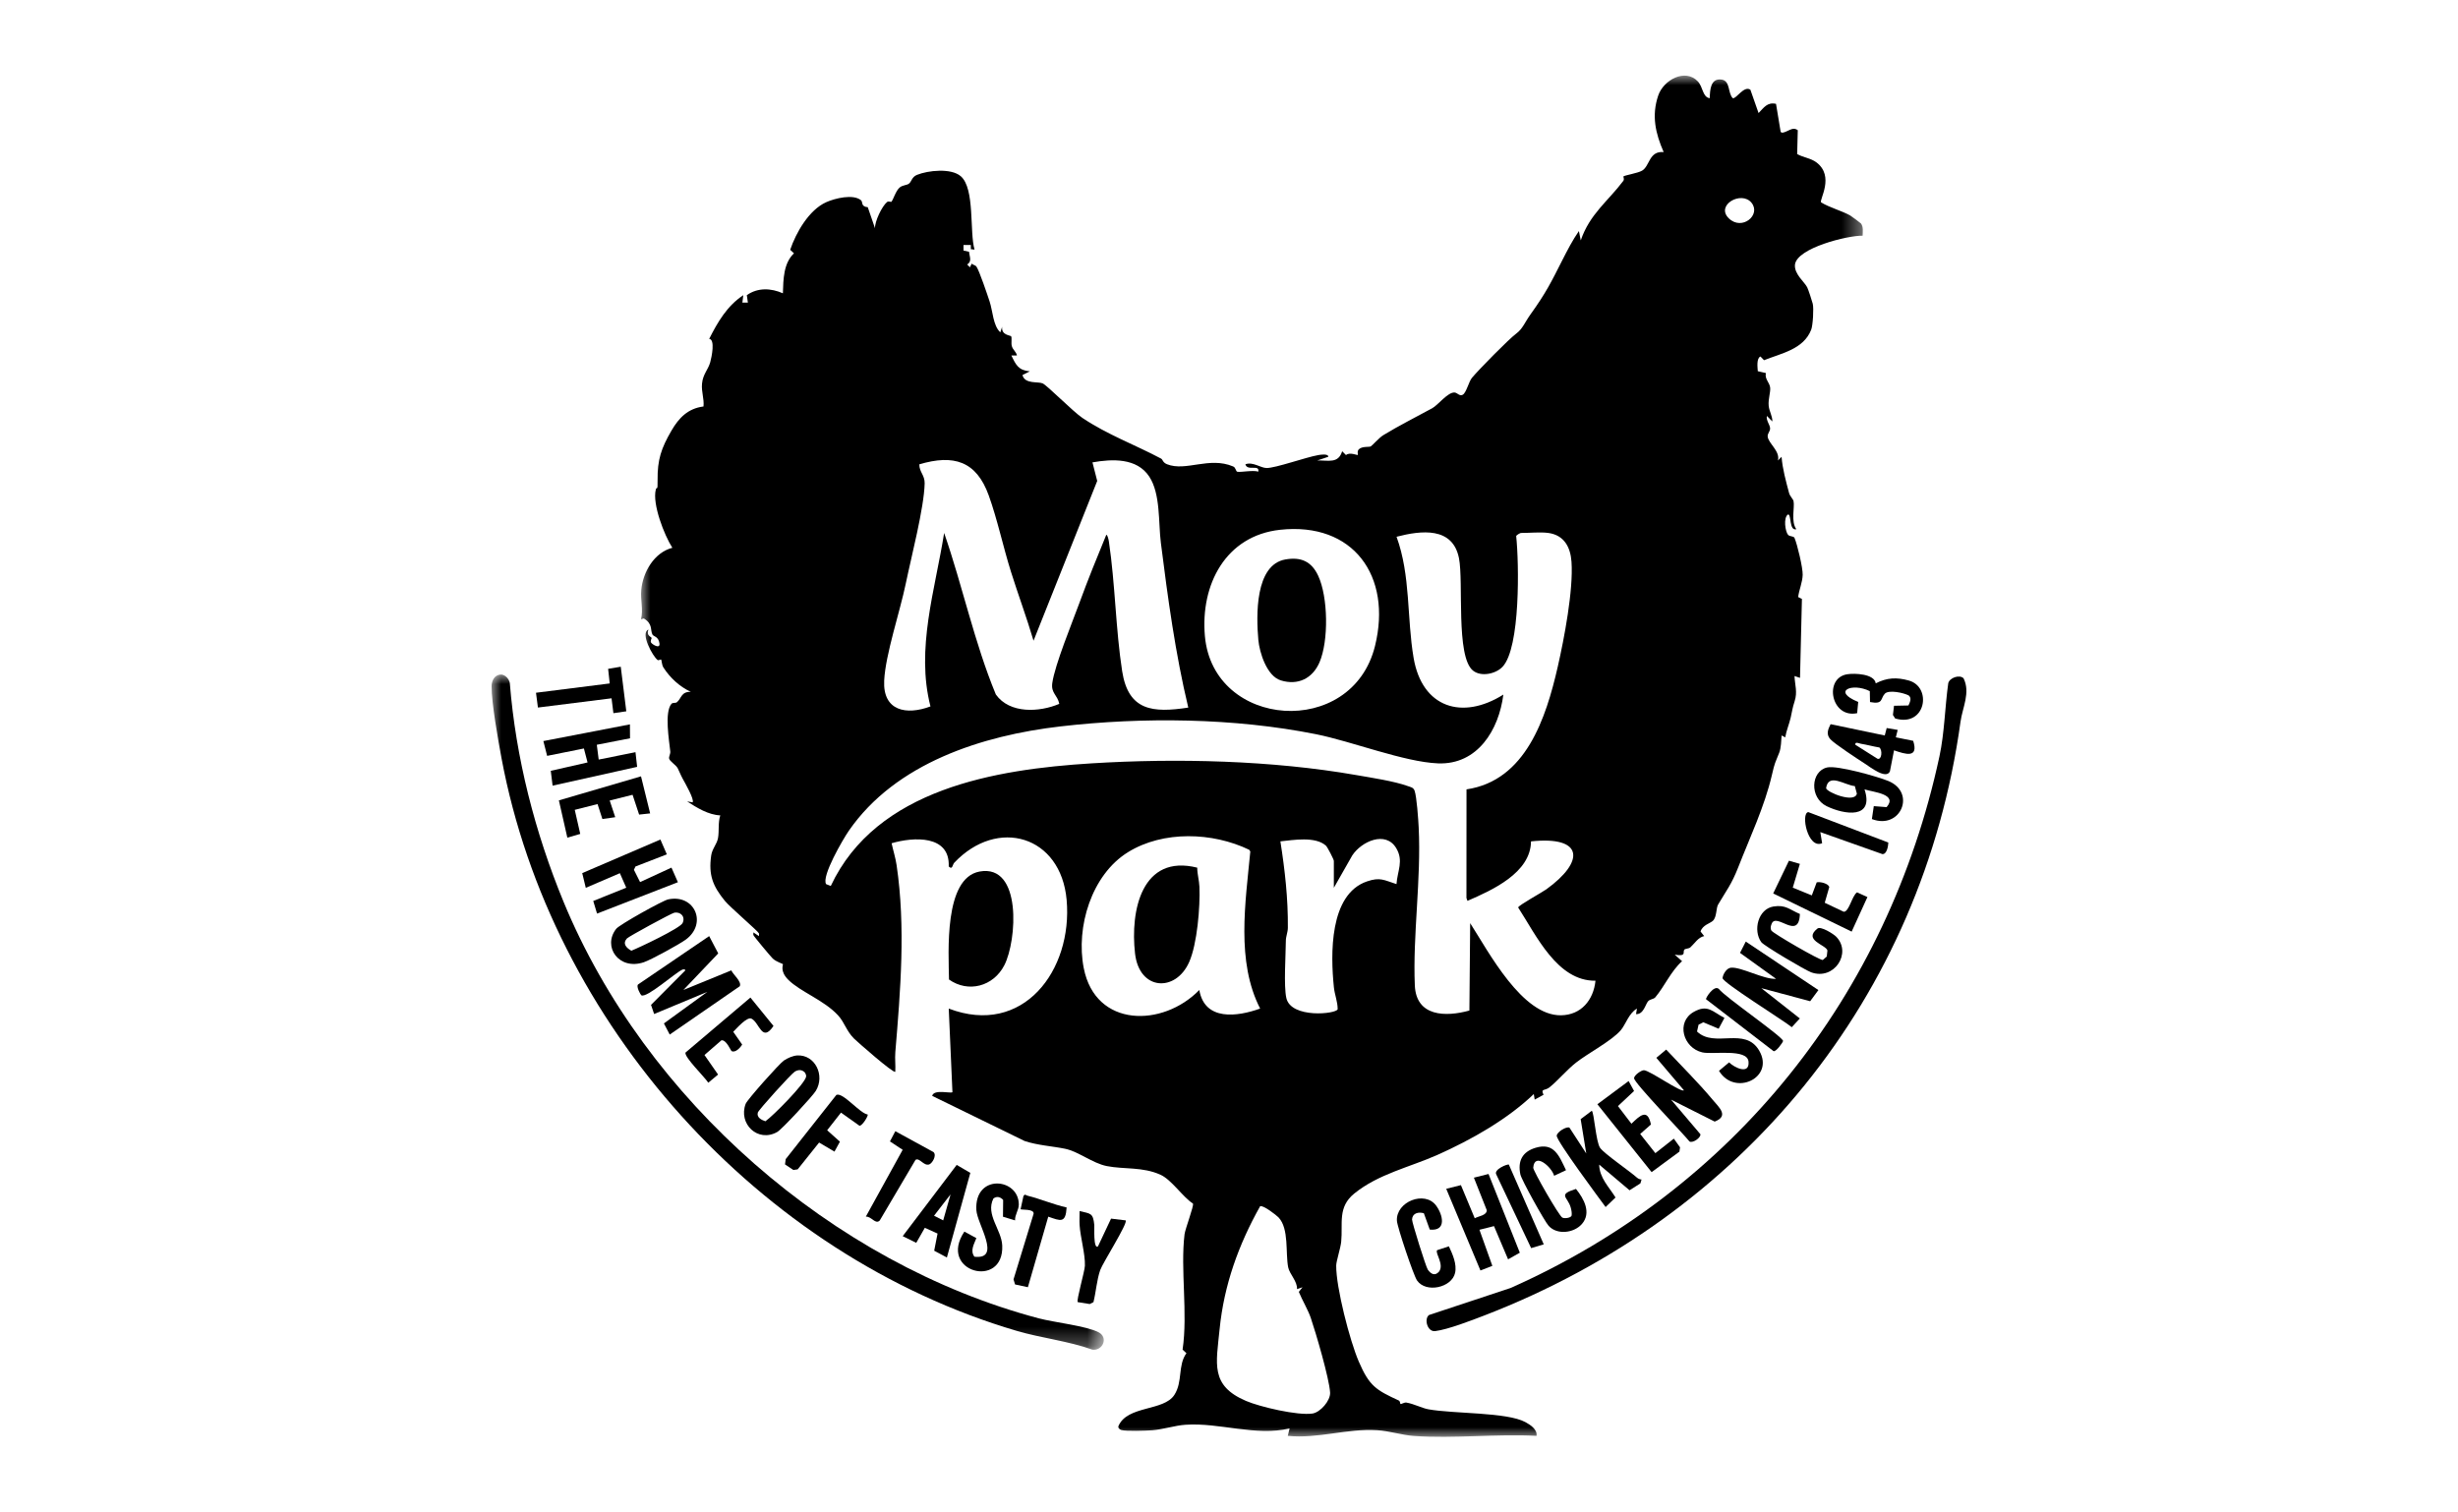 <?xml version="1.0" encoding="UTF-8"?>
<svg width="130px" height="80px" viewBox="0 0 130 80" version="1.1" xmlns="http://www.w3.org/2000/svg" xmlns:xlink="http://www.w3.org/1999/xlink">
    <title>Moy Park logo</title>
    <defs>
        <polygon id="path-1" points="0 0 64.623 0 64.623 72 0 72"></polygon>
        <polygon id="path-3" points="0 0 32.377 0 32.377 35.716 0 35.716"></polygon>
    </defs>
    <g id="Moy-Park-logo" stroke="none" fill="none" fill-rule="evenodd" stroke-width="1">
        <g id="Group-75" transform="translate(26, 4)">
            <g id="Group-3" transform="translate(7.899, 0)">
                <mask id="mask-2" fill="white">
                    <use xlink:href="#path-1"></use>
                </mask>
                <g id="Clip-2"></g>
                <path d="M34.698,64.187 C34.723,63.773 34.303,63.394 34.231,63.034 C34.081,62.276 34.284,60.999 33.726,60.4 C33.607,60.272 32.885,59.716 32.745,59.807 C31.609,61.832 30.836,63.97 30.605,66.3 C30.423,68.138 30.099,69.287 31.999,70.1 C32.736,70.416 34.738,70.887 35.519,70.767 C35.935,70.702 36.474,70.082 36.448,69.655 C36.402,68.904 35.698,66.509 35.426,65.708 C35.285,65.291 34.967,64.759 34.794,64.332 L34.988,64.088 L34.698,64.187 Z M36.646,42.96 L36.646,41.535 C36.646,41.46 36.307,40.803 36.227,40.73 C35.665,40.227 34.501,40.433 33.819,40.503 C34.059,42.024 34.228,43.534 34.214,45.077 C34.212,45.309 34.11,45.525 34.108,45.757 C34.102,46.517 33.99,48.142 34.133,48.787 C34.378,49.889 36.793,49.635 36.848,49.381 C36.849,48.982 36.687,48.608 36.648,48.216 C36.472,46.495 36.394,43.302 38.403,42.62 C39.101,42.382 39.301,42.556 39.959,42.764 C40.007,42.064 40.349,41.536 39.945,40.862 C39.382,39.924 38.109,40.507 37.623,41.243 L36.646,42.96 Z M32.748,49.347 C31.47,46.857 31.973,43.737 32.228,41.037 L32.169,40.948 C30.237,40.017 27.624,39.923 25.761,41.074 C23.828,42.268 22.992,45.039 23.419,47.208 C24.042,50.377 27.606,50.342 29.531,48.365 C29.813,50.016 31.543,49.782 32.748,49.347 L32.748,49.347 Z M47.999,24.191 C47.593,24.133 46.976,24.191 46.537,24.191 C46.51,24.191 46.31,24.292 46.29,24.357 C46.441,25.771 46.521,30.264 45.567,31.271 C45.209,31.649 44.428,31.817 44,31.466 C43.09,30.719 43.513,26.781 43.264,25.526 C42.931,23.848 41.264,24.056 39.962,24.391 C40.713,26.445 40.502,28.674 40.864,30.797 C41.315,33.447 43.446,34.103 45.611,32.74 C45.375,34.608 44.249,36.46 42.156,36.378 C40.367,36.307 37.597,35.213 35.692,34.833 C31.379,33.973 26.555,33.918 22.186,34.423 C18.054,34.901 13.472,36.359 10.995,39.941 C10.699,40.368 9.531,42.361 9.794,42.766 L10.04,42.862 C12.454,37.722 18.759,36.692 23.832,36.377 C28.343,36.098 33.376,36.217 37.834,36.997 C38.623,37.135 39.844,37.318 40.567,37.582 C40.711,37.635 40.852,37.648 40.915,37.82 C41.029,38.131 41.113,39.356 41.133,39.762 C41.271,42.536 40.815,45.45 40.929,48.122 C41,49.778 42.554,49.8 43.815,49.452 L43.856,44.828 C44.843,46.363 46.604,49.737 48.665,49.703 C49.728,49.685 50.378,48.899 50.484,47.874 C48.462,47.901 47.355,45.48 46.393,43.999 C46.42,43.881 47.659,43.202 47.884,43.04 C49.918,41.574 49.881,40.205 47.074,40.504 C47.056,42.169 45.025,43.083 43.713,43.65 L43.659,43.499 L43.662,37.753 C46.798,37.295 47.87,33.973 48.488,31.268 C48.83,29.769 49.319,27.207 49.215,25.715 C49.161,24.936 48.822,24.308 47.999,24.191 L47.999,24.191 Z M33.8,24.023 C30.923,24.337 29.585,26.928 29.826,29.643 C30.263,34.561 37.608,35.088 38.823,30.169 C39.736,26.471 37.676,23.6 33.8,24.023 L33.8,24.023 Z M20.763,29.89 C20.4,28.659 19.95,27.455 19.566,26.232 C19.158,24.932 18.847,23.461 18.394,22.205 C17.735,20.378 16.534,20.024 14.723,20.56 C14.717,20.966 15.015,21.13 15.005,21.57 C14.974,22.87 14.294,25.469 14.007,26.863 C13.702,28.346 12.932,30.61 12.864,32 C12.786,33.619 14.053,33.84 15.312,33.365 C14.529,30.32 15.559,27.201 16.035,24.19 C17.014,27.009 17.63,29.981 18.77,32.734 C19.502,33.765 21.077,33.676 22.125,33.23 C22.032,32.755 21.679,32.674 21.755,32.128 C21.889,31.166 22.819,28.906 23.196,27.874 C23.636,26.667 24.123,25.474 24.611,24.288 C24.683,24.288 24.736,24.564 24.748,24.642 C25.083,26.875 25.107,29.292 25.45,31.5 C25.778,33.607 27.077,33.714 28.947,33.427 C28.264,30.571 27.866,27.638 27.498,24.719 C27.361,23.638 27.487,22.127 26.884,21.21 C26.229,20.212 24.924,20.273 23.88,20.457 L24.131,21.439 L20.763,29.89 Z M58.738,6.727 C58.206,6.065 56.815,6.849 57.536,7.549 C58.232,8.225 59.254,7.37 58.738,6.727 L58.738,6.727 Z M56.526,1.195 C56.541,0.762 56.561,0.126 57.154,0.21 C57.626,0.277 57.474,0.926 57.746,1.195 C57.933,1.237 58.335,0.514 58.676,0.745 L59.109,1.98 C59.39,1.693 59.571,1.39 60.032,1.493 L60.276,2.967 C60.366,3.137 60.753,2.815 60.962,2.811 C61.042,2.81 61.12,2.839 61.183,2.888 L61.15,4.148 C61.474,4.334 61.867,4.36 62.173,4.592 C63.143,5.327 62.31,6.572 62.414,6.703 C62.856,6.977 63.527,7.156 63.952,7.395 C64.005,7.425 64.505,7.792 64.526,7.821 C64.661,8.009 64.617,8.249 64.614,8.467 C63.822,8.45 61.126,9.118 61.033,10.004 C60.991,10.501 61.539,10.911 61.682,11.199 C61.74,11.315 61.936,11.913 61.975,12.067 C62.035,12.311 61.983,13.206 61.893,13.438 C61.488,14.483 60.305,14.688 59.399,15.053 L59.208,14.856 C58.991,14.958 59.054,15.42 59.068,15.634 L59.498,15.733 C59.418,16.038 59.693,16.233 59.722,16.499 C59.75,16.751 59.611,17.106 59.644,17.46 C59.672,17.76 59.843,17.995 59.839,18.294 L59.548,18 C59.496,18.231 59.711,18.464 59.719,18.656 C59.726,18.817 59.574,18.928 59.591,19.091 C59.629,19.457 60.26,19.862 60.133,20.358 L60.326,20.162 C60.374,20.803 60.558,21.454 60.721,22.073 C60.768,22.252 60.934,22.391 60.959,22.508 C61.028,22.841 60.808,23.575 61.106,23.993 C60.716,24.094 60.855,23.205 60.668,23.21 C60.407,23.378 60.522,24.126 60.67,24.29 C60.765,24.395 60.962,24.341 61.011,24.456 C61.161,24.808 61.452,26.034 61.442,26.403 C61.432,26.805 61.253,27.185 61.203,27.58 L61.402,27.681 L61.301,31.856 L61.01,31.758 C61.031,32.246 61.175,32.597 61.017,33.09 C60.89,33.484 60.9,33.555 60.807,33.961 C60.726,34.311 60.578,34.645 60.52,35.001 L60.328,34.902 C60.309,35.168 60.299,35.568 60.203,35.81 C59.977,36.384 59.973,36.306 59.815,36.99 C59.432,38.649 58.639,40.322 58.034,41.873 C57.676,42.788 57.403,43.107 56.968,43.848 C56.857,44.036 56.905,44.501 56.695,44.703 C56.548,44.844 56.15,44.924 56.04,45.271 L56.233,45.514 C55.914,45.578 55.736,45.897 55.503,46.108 C55.417,46.186 55.233,46.172 55.183,46.23 C55.075,46.357 55.336,46.603 54.675,46.498 L55.064,46.841 C54.477,47.365 54.136,48.172 53.647,48.753 C53.562,48.855 53.367,48.846 53.267,48.96 C53.122,49.125 53.03,49.66 52.628,49.642 L52.677,49.348 C52.244,49.597 52.078,50.196 51.818,50.497 C51.332,51.06 50.089,51.709 49.463,52.2 C48.956,52.597 48.492,53.166 48.043,53.52 C47.81,53.704 47.57,53.564 47.737,53.907 L47.269,54.163 L47.221,53.869 C45.826,55.205 43.925,56.284 42.127,57.086 C40.663,57.739 39.008,58.091 37.725,59.132 C36.835,59.855 37.13,60.713 37.035,61.679 C36.999,62.036 36.774,62.7 36.771,62.938 C36.759,64.092 37.49,66.917 37.964,68.017 C38.525,69.321 38.882,69.526 40.088,70.082 C40.149,70.11 40.156,70.257 40.168,70.261 C40.22,70.281 40.369,70.168 40.484,70.188 C40.887,70.257 41.308,70.482 41.643,70.543 C42.986,70.788 45.8,70.688 46.781,71.224 C47.039,71.366 47.417,71.606 47.365,71.949 C45.249,71.835 42.979,72.103 40.881,71.954 C40.244,71.908 39.59,71.69 38.941,71.65 C37.326,71.551 35.832,72.109 34.21,71.949 L34.306,71.557 C32.487,71.981 30.628,71.239 28.802,71.361 C28.237,71.399 27.603,71.611 27.045,71.653 C26.728,71.677 25.646,71.713 25.405,71.64 C25.318,71.613 25.218,71.528 25.256,71.425 C25.731,70.331 27.649,70.652 28.211,69.783 C28.665,69.083 28.383,68.215 28.85,67.576 L28.646,67.388 C28.932,65.459 28.524,63.158 28.75,61.285 C28.782,61.011 29.256,59.77 29.195,59.663 C28.643,59.301 28.067,58.408 27.487,58.142 C26.54,57.707 25.547,57.86 24.634,57.678 C23.882,57.527 23.137,56.906 22.424,56.761 C21.74,56.622 20.99,56.584 20.294,56.354 L15.402,53.965 C15.492,53.595 16.392,53.853 16.474,53.77 L16.279,49.348 C20.211,50.847 22.843,47.324 22.514,43.601 C22.213,40.195 18.855,39.213 16.568,41.636 C16.474,41.735 16.481,42.034 16.278,41.83 C16.349,40.149 14.41,40.266 13.257,40.603 C13.34,40.988 13.463,41.369 13.521,41.761 C14.005,45.029 13.725,48.399 13.453,51.658 C13.425,51.999 13.471,52.348 13.451,52.689 C13.368,52.803 11.407,51.075 11.257,50.923 C10.858,50.517 10.765,50.074 10.421,49.702 C9.68,48.9 8.433,48.461 7.796,47.829 C7.326,47.361 7.533,47.035 7.507,46.996 C7.489,46.97 7.156,46.878 6.968,46.698 C6.856,46.591 5.979,45.539 5.949,45.465 C5.932,45.422 5.952,45.365 5.949,45.319 L6.24,45.515 C6.237,45.469 6.257,45.412 6.24,45.369 C6.194,45.253 4.707,43.981 4.437,43.649 C3.802,42.868 3.567,42.291 3.715,41.249 C3.766,40.893 4.015,40.655 4.075,40.334 C4.145,39.957 4.068,39.521 4.195,39.128 C3.565,39.103 2.959,38.726 2.441,38.39 L2.732,38.44 C2.842,38.297 2.315,37.388 2.211,37.196 C2.077,36.949 2.051,36.842 1.946,36.639 C1.851,36.456 1.517,36.27 1.489,36.119 C1.471,36.019 1.565,35.875 1.552,35.749 C1.492,35.177 1.232,33.667 1.614,33.228 C1.685,33.147 1.827,33.208 1.906,33.14 C2.15,32.931 2.124,32.583 2.635,32.593 C2.046,32.32 1.544,31.859 1.186,31.302 C1.098,31.163 1.104,30.936 1.064,30.885 C1.054,30.873 0.922,30.942 0.881,30.911 C0.631,30.728 -0.056,29.489 0.393,29.301 C0.269,29.63 0.531,29.668 0.565,29.745 C0.575,29.767 0.48,29.895 0.534,29.987 C0.594,30.088 1.02,30.347 0.98,30.037 C0.932,29.664 0.666,29.667 0.613,29.572 C0.477,29.327 0.646,29.009 0.15,28.712 L0,28.759 C0.136,28.225 -0.036,27.761 0.017,27.2 C0.106,26.25 0.703,25.224 1.661,24.975 C1.23,24.304 0.593,22.661 0.785,21.898 C0.837,21.692 0.888,22.05 0.88,21.39 C0.868,20.314 1.073,19.71 1.61,18.784 C2.008,18.098 2.484,17.606 3.308,17.5 C3.35,17.073 3.189,16.736 3.23,16.292 C3.275,15.792 3.557,15.552 3.665,15.157 C3.74,14.883 3.934,13.954 3.609,13.924 C4.065,13.024 4.555,12.182 5.413,11.613 L5.364,12.005 L5.656,12.005 L5.599,11.611 C6.185,11.203 6.879,11.237 7.507,11.514 C7.53,10.781 7.536,9.925 8.093,9.399 L7.893,9.213 C8.203,8.296 8.889,7.103 9.796,6.696 C10.251,6.492 11.219,6.246 11.639,6.592 C11.747,6.681 11.616,6.928 11.996,6.96 L12.379,8.074 C12.364,7.71 12.746,6.91 13.013,6.689 C13.097,6.62 13.221,6.694 13.241,6.676 C13.342,6.582 13.474,6.081 13.693,5.91 C13.847,5.789 14.045,5.801 14.163,5.721 C14.317,5.617 14.313,5.366 14.598,5.25 C15.182,5.013 16.401,4.88 16.914,5.321 C17.673,5.974 17.37,8.284 17.644,9.203 L17.447,9.181 L17.447,8.958 L17.059,8.959 L17.06,9.252 L17.353,9.317 C17.375,9.59 17.524,9.809 17.255,9.991 L17.4,10.138 L17.495,9.941 C17.565,10.025 17.682,10.011 17.747,10.108 C17.905,10.345 18.318,11.58 18.438,11.94 C18.612,12.463 18.62,13.225 19.006,13.578 L19.103,13.284 C19.05,13.731 19.525,13.728 19.577,13.788 C19.628,13.846 19.574,14.146 19.611,14.294 C19.667,14.512 19.85,14.601 19.885,14.805 L19.592,14.805 C19.832,15.301 19.96,15.586 20.567,15.642 L20.177,15.839 C20.306,16.329 20.992,16.169 21.245,16.279 C21.488,16.386 22.848,17.769 23.341,18.101 C24.666,18.992 26.139,19.528 27.511,20.258 C27.602,20.307 27.592,20.464 27.824,20.556 C28.824,20.953 30.053,20.136 31.319,20.672 C31.471,20.736 31.453,20.938 31.546,20.954 C31.739,20.987 32.374,20.857 32.65,20.947 C32.729,20.538 32.063,20.943 31.968,20.556 C32.377,20.413 32.766,20.75 33.085,20.755 C33.56,20.763 35.162,20.185 35.826,20.071 C35.925,20.054 36.358,19.982 36.353,20.161 L35.769,20.357 C36.354,20.339 36.88,20.539 37.086,19.868 L37.289,20.071 C37.476,19.898 37.891,20.089 37.912,20.065 C37.933,20.04 37.859,19.868 37.973,19.761 C38.15,19.594 38.515,19.66 38.598,19.612 C38.691,19.559 39.03,19.159 39.263,19.017 C40.105,18.503 40.997,18.059 41.847,17.594 C42.16,17.424 42.671,16.738 43.031,16.761 C43.176,16.77 43.299,16.98 43.468,16.877 C43.657,16.761 43.782,16.187 43.952,15.982 C44.315,15.548 45.889,13.944 46.296,13.642 C46.636,13.389 46.741,13.056 47.052,12.622 C47.881,11.467 48.136,10.93 48.726,9.77 C48.995,9.24 49.268,8.71 49.607,8.221 L49.705,8.715 C50.18,7.32 51.143,6.647 51.954,5.569 C52.024,5.475 51.948,5.342 51.958,5.334 C52.05,5.263 52.715,5.162 52.947,5.027 C53.363,4.784 53.306,3.975 54.09,4.044 C53.656,3.054 53.442,2.117 53.802,1.053 C54.081,0.23 55.229,-0.402 55.897,0.307 C56.18,0.608 56.14,1.135 56.526,1.195 L56.526,1.195 Z" id="Fill-1" fill="#000000" mask="url(#mask-2)"></path>
            </g>
            <g id="Group-6" transform="translate(0, 31.679)">
                <mask id="mask-4" fill="white">
                    <use xlink:href="#path-3"></use>
                </mask>
                <g id="Clip-5"></g>
                <path d="M0.463,0.001 C0.695,-0.021 0.921,0.222 0.963,0.443 C1.276,4.397 2.297,8.364 3.806,12.022 C8.126,22.492 18.028,31.162 28.932,34.052 C29.764,34.272 31.445,34.451 32.099,34.789 C32.643,35.071 32.311,35.788 31.776,35.71 C30.499,35.251 29.074,35.098 27.783,34.719 C14.16,30.714 3.15,18.469 0.524,4.424 C0.35,3.495 -0.008,1.488 -5.37320248e-05,0.618 C0.003,0.325 0.148,0.031 0.463,0.001" id="Fill-4" fill="#000000" mask="url(#mask-4)"></path>
            </g>
            <path d="M77.85,31.879 C78.224,32.636 77.792,33.426 77.689,34.175 C75.667,48.824 66.099,60.342 52.505,65.58 C51.824,65.842 50.59,66.321 49.906,66.408 C49.49,66.461 49.302,65.756 49.582,65.555 L53.891,64.128 C65.68,58.892 73.851,48.676 76.576,36.001 C76.841,34.764 76.864,33.402 77.039,32.145 C77.098,31.85 77.643,31.663 77.85,31.879" id="Fill-7" fill="#000000"></path>
            <path d="M25.808,42.099 C28.065,41.685 27.784,45.761 27.118,47.055 C26.54,48.178 25.213,48.532 24.191,47.811 C24.173,46.388 23.909,42.447 25.808,42.099" id="Fill-9" fill="#000000"></path>
            <path d="M10.145,48.364 L12.678,47.327 C12.77,47.547 13.249,47.929 13.124,48.168 L9.421,50.722 L9.113,50.133 L11.411,48.464 L8.596,49.635 L8.432,49.153 L10.241,47.333 C10.257,47.26 10.142,47.267 10.097,47.285 C9.724,47.44 8.206,48.811 7.919,48.645 C7.879,48.622 7.623,48.159 7.752,48.069 L11.507,45.515 L11.986,46.429 L10.145,48.364 Z" id="Fill-11" fill="#000000"></path>
            <path d="M70.173,48.369 L69.737,48.959 L67.154,48.268 L69.19,49.871 L68.764,50.332 C68.351,49.988 65.08,47.958 65.104,47.733 C65.127,47.52 65.32,47.208 65.547,47.185 C66.08,47.133 67.301,47.82 67.933,47.774 L66.027,46.402 L66.331,45.804 L70.173,48.369 Z" id="Fill-13" fill="#000000"></path>
            <path d="M62.379,54.164 L63.932,55.994 C63.964,56.17 63.537,56.48 63.356,56.379 C63.016,55.951 60.423,53.278 60.424,53.031 C60.424,52.87 60.813,52.601 60.949,52.609 C61.264,52.627 62.909,53.802 63.061,53.671 L61.601,51.952 L62.122,51.517 C62.937,52.388 63.808,53.247 64.573,54.162 C64.926,54.584 65.457,55.026 64.687,55.326 L62.379,54.164 Z" id="Fill-15" fill="#000000"></path>
            <path d="M16.553,52.714 C16.395,52.563 16.212,52.579 16.037,52.682 C15.856,52.787 14.119,54.707 14.08,54.848 C14.008,55.107 14.272,55.239 14.481,55.309 C14.884,55.027 16.606,53.293 16.637,52.934 C16.643,52.874 16.598,52.757 16.553,52.714 M16.163,51.827 C17.109,51.775 17.649,52.885 17.145,53.704 C16.968,53.991 15.36,55.731 15.107,55.875 C14.08,56.456 13.037,55.443 13.437,54.387 C13.522,54.161 15.215,52.264 15.455,52.098 C15.645,51.968 15.939,51.84 16.163,51.827" id="Fill-17" fill="#000000"></path>
            <polygon id="Fill-19" fill="#000000" points="9.268 41.19 7.61 41.832 7.527 42.007 7.853 42.657 9.513 41.892 9.853 42.664 5.577 44.323 5.376 43.656 7.122 42.955 6.784 42.187 4.981 42.961 4.793 42.183 8.928 40.406"></polygon>
            <polygon id="Fill-21" fill="#000000" points="7.316 34.315 7.321 35.052 5.564 35.394 5.664 36.177 7.61 35.786 7.697 36.562 3.226 37.556 3.13 36.772 5.075 36.329 4.882 35.59 2.937 35.981 2.738 35.198"></polygon>
            <path d="M52.726,58.097 L54.381,62.261 L53.76,62.611 L53.015,60.854 L52.246,61.048 L52.928,62.956 L52.298,63.201 L50.489,58.881 L51.266,58.686 L51.997,60.439 C52.194,60.326 52.631,60.292 52.634,60.014 L51.952,58.292 L52.726,58.097 Z" id="Fill-23" fill="#000000"></path>
            <path d="M7.154,45.642 C6.909,45.922 7.132,46.138 7.388,46.288 C7.806,46.125 9.962,45.102 10.098,44.829 C10.266,44.492 9.995,44.207 9.656,44.279 C9.494,44.314 7.248,45.535 7.154,45.642 M9.338,43.572 C10.746,43.276 11.422,44.851 10.275,45.696 C9.934,45.947 8.435,46.767 8.054,46.896 C6.733,47.343 5.847,46.069 6.592,45.127 C6.764,44.908 9.046,43.634 9.338,43.572" id="Fill-25" fill="#000000"></path>
            <path d="M58.187,54.753 C58.314,54.846 58.402,56.399 58.628,56.717 C58.853,57.032 60.16,57.921 60.579,58.292 C60.646,58.351 60.731,58.38 60.819,58.391 L60.759,58.593 L60.185,58.959 L58.579,57.602 C58.588,58.297 59.103,58.789 59.443,59.34 L58.918,59.845 C58.571,59.373 56.332,56.365 56.333,56.076 C56.333,55.879 56.858,55.56 57.008,55.648 L57.895,57.012 L57.599,55.197 L58.187,54.753 Z" id="Fill-27" fill="#000000"></path>
            <path d="M72.099,37.579 C71.565,37.536 70.7,36.857 70.579,37.69 C70.62,37.912 72.099,38.507 72.207,37.977 L72.099,37.579 Z M73.001,39.324 L73.102,38.64 L73.78,38.692 C74.385,37.996 73.082,37.906 72.612,37.753 C73.132,39.336 71.553,39.1 70.609,38.642 C69.693,38.197 69.764,36.794 70.634,36.594 C71.164,36.472 73.302,37.074 73.876,37.312 C75.357,37.927 74.52,39.907 73.001,39.324 L73.001,39.324 Z" id="Fill-29" fill="#000000"></path>
            <path d="M23.884,60.551 L24.274,59.175 L23.4,60.305 L23.884,60.551 Z M24.079,62.516 L23.408,62.155 L23.586,61.248 L22.913,60.944 L22.459,61.738 L21.743,61.386 L24.598,57.617 L25.319,58.039 L24.079,62.516 Z" id="Fill-31" fill="#000000"></path>
            <path d="M69.194,44.344 C69.14,45.776 67.958,44.254 67.705,44.852 C67.653,44.975 67.619,45.09 67.685,45.219 C67.756,45.36 70.251,46.806 70.405,46.778 L70.615,46.595 L70.65,46.272 C70.562,45.968 69.345,45.73 70.122,45.115 C70.299,44.975 70.972,45.399 71.117,45.549 C71.956,46.413 71.006,47.872 69.789,47.43 C69.482,47.319 67.287,46.023 67.152,45.835 C66.702,45.211 66.985,44.082 67.793,43.949 C68.445,43.842 68.652,44.119 69.194,44.344" id="Fill-33" fill="#000000"></path>
            <path d="M49.618,61.038 L49.306,60.174 C49.018,60.091 48.703,60.166 48.681,60.5 C48.671,60.648 49.417,63.021 49.514,63.156 C49.683,63.392 49.892,63.509 50.108,63.261 C50.395,62.883 49.891,62.288 50.006,62.128 L50.629,61.923 C50.825,62.338 51.061,62.866 50.957,63.33 C50.783,64.109 49.421,64.413 48.945,63.73 C48.76,63.464 47.899,60.898 47.881,60.574 C47.822,59.563 49.351,58.956 49.952,59.766 C50.319,60.261 50.522,61.134 49.618,61.038" id="Fill-35" fill="#000000"></path>
            <path d="M56.824,57.896 L56.196,58.192 C56.072,57.732 55.156,56.917 55.091,57.766 C55.079,57.919 56.46,60.331 56.633,60.407 C56.765,60.465 57.092,60.42 57.123,60.289 C57.139,60.14 57.11,60.002 57.07,59.86 C56.908,59.295 56.363,59.195 57.351,58.887 C57.773,59.405 58.184,60.16 57.657,60.751 C57.237,61.223 56.35,61.333 55.905,60.839 C55.687,60.598 54.47,58.407 54.41,58.121 C54.261,57.404 54.518,56.923 55.21,56.712 C56.198,56.411 56.457,57.139 56.824,57.896" id="Fill-37" fill="#000000"></path>
            <path d="M27.685,60.551 L27.046,60.358 L27.055,59.468 C26.908,59.31 26.719,59.257 26.54,59.394 C26.112,60.247 26.97,61.038 27.007,61.882 C27.107,64.217 23.575,63.278 25.005,61.144 L25.638,61.49 C25.523,61.799 25.295,62.145 25.535,62.473 C26.994,62.639 25.681,60.754 25.638,60.006 C25.527,58.065 27.89,58.296 27.883,59.716 C27.882,60.005 27.671,60.256 27.685,60.551" id="Fill-39" fill="#000000"></path>
            <path d="M65.204,49.841 L64.897,50.414 L64.084,50.073 L63.834,50.2 L63.753,50.561 C64.682,51.454 66.29,50.281 67.042,51.573 C67.879,53.01 65.739,54.008 64.915,52.64 L65.449,52.194 C65.732,52.477 66.542,52.866 66.477,52.153 C66.411,51.444 64.584,51.794 64.029,51.664 C63.02,51.428 62.626,50.067 63.578,49.525 C64.318,49.102 64.574,49.518 65.204,49.841" id="Fill-41" fill="#000000"></path>
            <path d="M69.193,41.693 L68.817,42.952 L69.824,43.361 L70.083,42.671 C70.265,42.624 70.704,42.734 70.747,42.921 L70.508,43.751 L71.509,44.226 C71.791,44.252 71.955,43.357 72.219,43.2 L72.765,43.45 L71.931,45.277 L67.782,43.258 L68.614,41.527 L69.193,41.693 Z" id="Fill-43" fill="#000000"></path>
            <path d="M12.691,51.594 C12.647,51.569 12.415,50.99 12.156,51.025 L11.259,51.804 L11.978,52.838 L11.46,53.269 C11.271,52.969 10.19,51.921 10.253,51.677 L13.688,48.765 L14.909,50.267 C14.299,51.169 14.173,50.097 13.748,49.882 C13.509,49.761 12.96,50.396 12.78,50.576 L13.252,51.25 C13.162,51.412 12.883,51.708 12.691,51.594" id="Fill-45" fill="#000000"></path>
            <path d="M60.136,53.181 L60.423,53.707 L59.571,54.506 L60.284,55.439 C60.739,54.999 61.142,54.613 61.315,55.48 L60.747,55.98 L61.55,56.995 L62.526,56.227 L62.855,56.687 L62.821,56.916 L61.351,57.999 L58.483,54.408 L60.136,53.181 Z" id="Fill-47" fill="#000000"></path>
            <path d="M73.205,32.145 C73.797,31.842 74.31,31.815 74.957,31.996 C76.2,32.344 75.854,34.478 74.233,34.003 L74.114,33.817 L74.172,33.331 L74.935,33.315 C75.012,33.141 75.121,32.934 74.953,32.788 C74.691,32.644 73.889,32.473 73.686,32.692 C73.439,32.957 73.619,33.27 72.903,33.134 L72.891,32.557 C71.951,32.092 70.867,32.558 72.278,33.128 L72.222,33.723 C70.842,34.011 70.446,31.869 71.691,31.665 C72.088,31.601 73.134,31.639 73.205,32.145" id="Fill-49" fill="#000000"></path>
            <polygon id="Fill-51" fill="#000000" points="7.902 37.064 8.385 39.024 7.802 39.087 7.456 38.04 6.246 38.343 6.539 39.225 5.86 39.322 5.603 38.531 4.398 38.836 4.688 40.109 4.006 40.307 3.559 38.335"></polygon>
            <path d="M72.125,35.392 L73.295,36.132 C73.53,36.217 73.568,35.662 73.395,35.537 C73.069,35.485 72.745,35.392 72.42,35.34 C72.318,35.323 72.102,35.208 72.125,35.392 L72.125,35.392 Z M73.682,34.903 L73.784,34.509 L74.366,34.608 L74.268,35 L75.186,35.186 C75.484,36.125 74.782,35.899 74.172,35.688 L73.956,36.798 C73.761,37.249 72.906,36.569 72.638,36.398 C72.282,36.17 71.025,35.345 70.806,35.102 C70.575,34.847 70.671,34.592 70.817,34.305 L73.682,34.903 Z" id="Fill-53" fill="#000000"></path>
            <path d="M32.07,61.926 L32.762,60.458 L33.534,60.551 C33.67,60.684 32.324,62.796 32.19,63.176 C32.003,63.714 31.969,64.325 31.831,64.877 L31.634,64.976 L30.999,64.874 C30.918,64.791 31.37,63.245 31.379,62.948 C31.4,62.326 31.138,61.445 31.098,60.795 C31.083,60.55 31.102,60.303 31.098,60.059 C31.675,60.201 31.812,60.144 31.876,60.796 C31.886,60.9 31.818,62.104 32.07,61.926" id="Fill-55" fill="#000000"></path>
            <path d="M19.889,54.951 C19.935,55.018 19.598,55.567 19.454,55.544 L18.479,54.851 L17.747,55.784 L18.422,56.388 L18.134,56.914 L17.321,56.434 L16.188,57.852 L15.962,57.886 L15.518,57.59 L15.555,57.31 L18.236,53.913 C18.585,53.764 19.465,54.885 19.889,54.951" id="Fill-57" fill="#000000"></path>
            <path d="M23.373,56.939 C23.558,57.122 23.298,57.545 23.139,57.594 C22.851,57.684 22.628,57.215 22.42,57.351 L20.528,60.558 C20.294,60.786 20.094,60.332 19.792,60.353 L21.741,56.818 L21.068,56.374 L21.353,55.834 L23.373,56.939 Z" id="Fill-59" fill="#000000"></path>
            <path d="M30.412,59.867 C30.362,60.72 30.096,60.581 29.441,60.354 L28.364,64.085 L27.685,63.94 L27.604,63.671 L28.665,60.204 C28.709,59.931 28.024,60.007 27.978,59.961 L28.127,59.272 C28.206,59.13 28.251,59.222 28.341,59.244 C29.04,59.418 29.708,59.712 30.412,59.867" id="Fill-61" fill="#000000"></path>
            <polygon id="Fill-63" fill="#000000" points="6.831 31.266 7.124 33.624 6.442 33.723 6.344 32.936 2.45 33.425 2.348 32.642 6.247 32.15 6.163 31.378"></polygon>
            <path d="M70.273,40.013 L70.37,40.601 C69.61,40.932 69.225,39.02 69.636,38.955 L73.871,40.565 C73.864,40.758 73.793,41.192 73.557,41.177 L70.273,40.013 Z" id="Fill-65" fill="#000000"></path>
            <path d="M64.231,48.854 C64.193,48.8 64.657,48.067 64.911,48.313 C65.232,48.738 68.306,50.847 68.306,51.067 C68.306,51.104 67.947,51.641 67.801,51.6 L64.231,48.854 Z" id="Fill-67" fill="#000000"></path>
            <path d="M53.802,57.602 L55.647,61.819 L54.98,62.018 L53.135,58.119 C52.987,57.859 53.736,57.553 53.802,57.602" id="Fill-69" fill="#000000"></path>
            <path d="M37.32,41.894 C37.321,42.238 37.422,42.563 37.436,42.906 C37.48,43.962 37.318,45.934 36.893,46.889 C36.179,48.497 34.257,48.403 34.031,46.438 C33.768,44.153 34.392,41.163 37.32,41.894" id="Fill-71" fill="#000000"></path>
            <path d="M41.986,25.591 C42.805,25.449 43.362,25.693 43.716,26.452 C44.244,27.579 44.277,29.905 43.784,31.04 C43.415,31.888 42.646,32.27 41.735,31.987 C41.003,31.76 40.612,30.525 40.551,29.84 C40.44,28.583 40.365,25.871 41.986,25.591" id="Fill-73" fill="#000000"></path>
        </g>
    </g>
</svg>